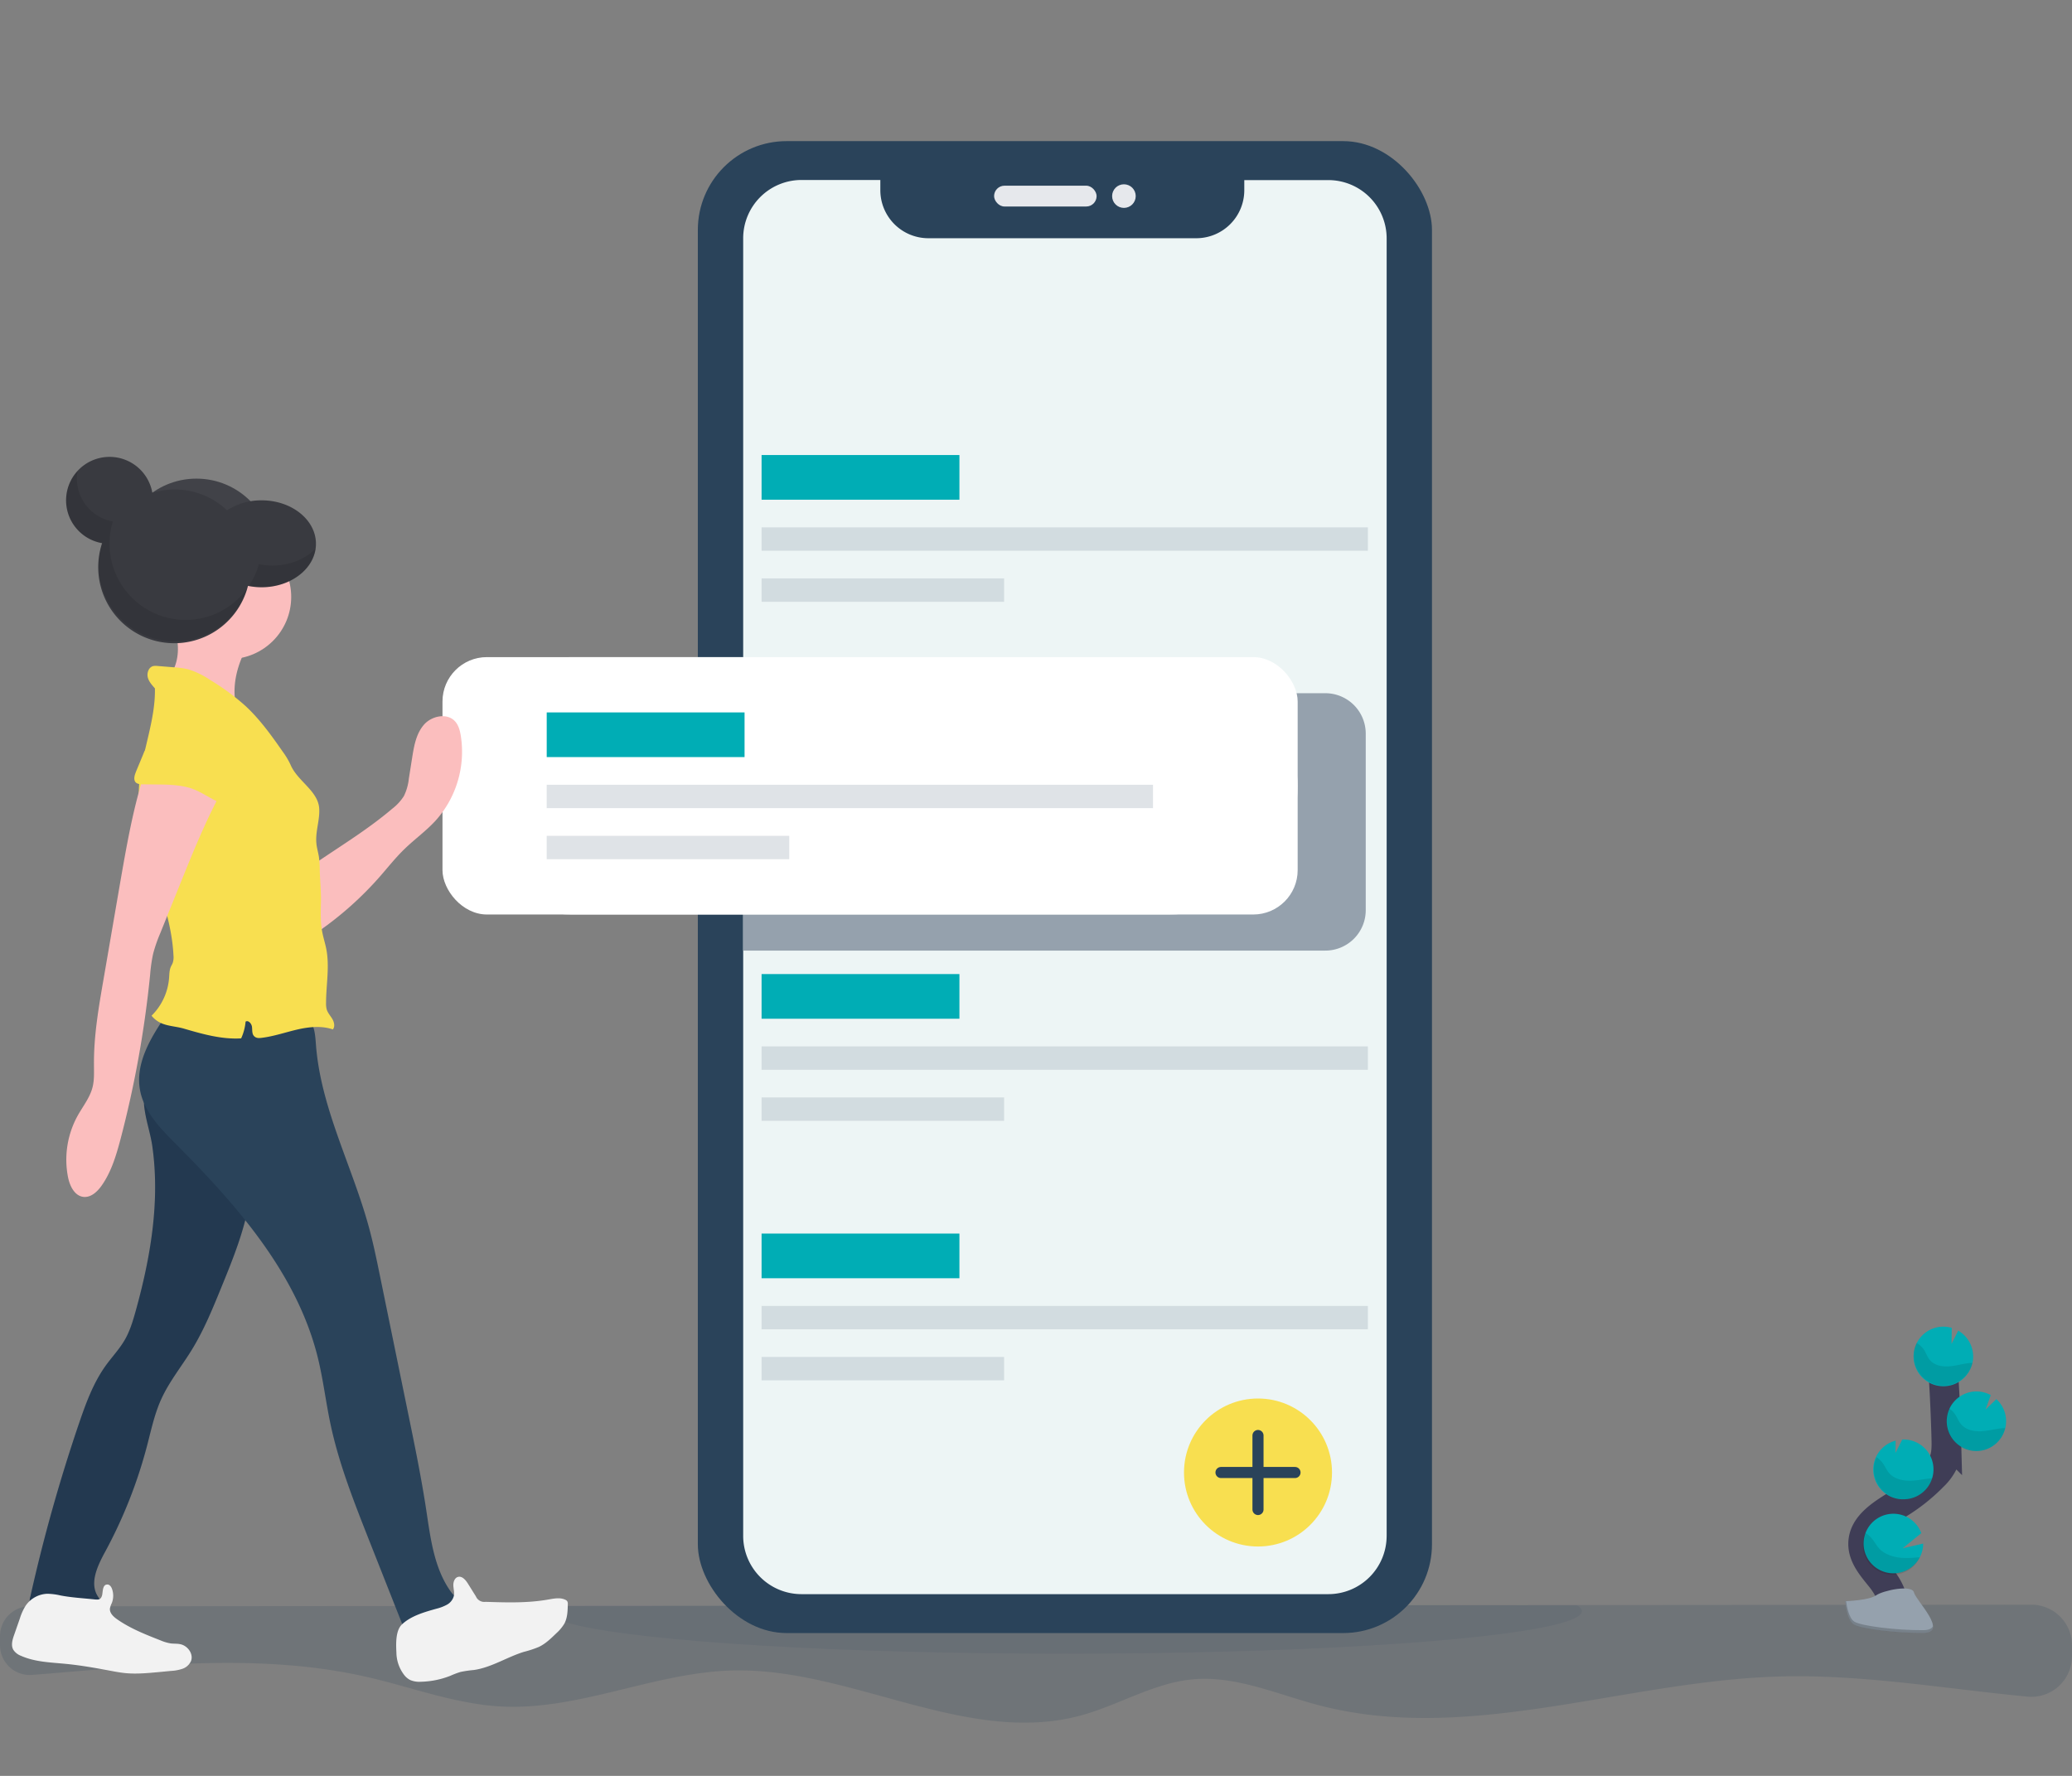 <svg width="280" height="240" viewBox="0 0 280 240" xmlns="http://www.w3.org/2000/svg">
    <rect x="0" y="0" width="280" height="240" fill="#808080" stroke="none"/>
    <g transform="translate(0 19)" fill="none" fill-rule="evenodd">
        <path d="M280 203.368v1.438a5.494 5.494 0 0 1-6.011 5.485c-11.255-1.073-22.458-3.062-33.75-2.714-20.818.638-41.81 9.153-61.962 3.89-5.683-1.484-11.303-4.062-17.15-3.508-5.247.498-9.916 3.464-14.998 4.859-15.458 4.231-31.197-6.492-47.22-6.06-10.562.287-20.676 5.43-31.226 4.86-6.115-.33-11.939-2.563-17.904-3.943-14.848-3.43-30.145-1.512-45.447-.322A4.025 4.025 0 0 1 0 203.34v-1.23a4.025 4.025 0 0 1 4.025-4.025l67.795-.055 138.508-.115 64.187-.052a5.494 5.494 0 0 1 5.485 5.505z" fill="#2A435A" fill-rule="nonzero" opacity=".195"/>
        <path d="M213.763 198.74c0 .635-1.253 1.245-3.565 1.817-9.253 2.285-35.414 3.933-66.291 3.933-30.378 0-56.224-1.596-65.832-3.827-2.587-.6-4.024-1.247-4.024-1.923 0-.236.172-.469.511-.699l138.508-.115c.457.268.693.527.693.814z" fill="#2A435A" fill-rule="nonzero" opacity=".1"/>
        <rect fill="#2A435A" x="94.303" y=".072" width="99.207" height="201.626" rx="12"/>
        <rect fill="#E6E8EC" fill-rule="nonzero" x="134.337" y="6.095" width="13.853" height="2.814" rx="1.407"/>
        <circle fill="#E6E8EC" fill-rule="nonzero" cx="151.881" cy="7.501" r="1.595"/>
        <path d="M187.384 188.563a7.88 7.88 0 0 1-7.88 7.877H108.31a7.88 7.88 0 0 1-7.88-7.877V13.204a7.88 7.88 0 0 1 7.88-7.88h10.654v1.383a6.491 6.491 0 0 0 6.488 6.488h36.222a6.488 6.488 0 0 0 6.474-6.488V5.34h11.358a7.88 7.88 0 0 1 7.88 7.865v175.36z" fill="#EDF5F5" fill-rule="nonzero"/>
        <path fill="#00ADB5" fill-rule="nonzero" d="M102.916 42.495h26.735v6.037h-26.735z"/>
        <path fill="#95A1AD" fill-rule="nonzero" opacity=".3" d="M102.916 52.269h81.93v3.162h-81.93zM102.916 59.168h32.772v3.162h-32.772z"/>
        <path fill="#00ADB5" fill-rule="nonzero" d="M102.916 112.639h26.735v6.037h-26.735z"/>
        <path fill="#95A1AD" fill-rule="nonzero" opacity=".3" d="M102.916 122.413h81.93v3.162h-81.93zM102.916 129.312h32.772v3.162h-32.772z"/>
        <path fill="#00ADB5" fill-rule="nonzero" d="M102.916 147.71h26.735v6.037h-26.735z"/>
        <path fill="#95A1AD" fill-rule="nonzero" opacity=".3" d="M102.916 157.485h81.93v3.162h-81.93zM102.916 164.384h32.772v3.162h-32.772z"/>
        <circle fill="#F8DF50" fill-rule="nonzero" cx="170" cy="180" r="10"/>
        <path stroke="#2A435A" stroke-width="1.5" stroke-linecap="round" d="M165 180h10M170 175v10"/>
        <path d="M255.45 199.217c.862-1.584-.115-3.527-1.234-4.939-1.118-1.411-2.475-2.874-2.446-4.683.043-2.587 2.789-4.113 4.982-5.487a24.148 24.148 0 0 0 4.473-3.597 6.554 6.554 0 0 0 1.374-1.84c.454-1.011.443-2.161.414-3.268a239.78 239.78 0 0 0-.549-11.065" stroke="#3F3D56" stroke-width="4"/>
        <path d="M266.635 164.137a4.025 4.025 0 0 0-2.012-3.306l-.903 1.788.03-2.165a4.088 4.088 0 0 0-1.332-.16 4.025 4.025 0 1 0 4.22 3.843h-.003zM259.44 191.444a4.025 4.025 0 1 1 .195-3.249l-2.52 2.05 2.773-.64a4.025 4.025 0 0 1-.448 1.839zM257.448 183.61a4.025 4.025 0 0 1-1.28-7.914l-.023 1.662.915-1.809a4.025 4.025 0 0 1 4.217 3.841 4.025 4.025 0 0 1-3.83 4.22zM267.242 177.093a4.025 4.025 0 1 1 1.785-7.552l-.713 1.955 1.466-1.409a4.025 4.025 0 0 1 1.208 3.893 4.025 4.025 0 0 1-3.746 3.113z" fill="#00ADB5"/>
        <path d="M266.092 165.212c-.931.1-1.837.39-2.771.448-.935.058-1.96-.163-2.553-.89-.316-.392-.477-.886-.745-1.315a2.875 2.875 0 0 0-1.017-.957 4.025 4.025 0 1 0 7.543 2.68 6.187 6.187 0 0 0-.457.034zM267.242 177.093a4.025 4.025 0 0 1-3.838-5.75c.32.216.596.491.81.811.288.435.464.938.8 1.334.63.74 1.702.98 2.676.937.975-.043 1.915-.322 2.875-.41.135 0 .27-.02.408-.024a4.025 4.025 0 0 1-3.731 3.102zM257.448 183.61a4.025 4.025 0 0 1-3.87-5.68 3.3 3.3 0 0 1 .863.82c.313.442.508.953.876 1.362.682.756 1.826 1.023 2.855 1 1.03-.023 1.964-.267 2.955-.345a4.025 4.025 0 0 1-3.68 2.843zM259.44 191.444a4.03 4.03 0 0 1-7.357-3.292c.333.218.632.485.886.79.385.467.638.998 1.08 1.438.826.811 2.157 1.15 3.344 1.176.684.003 1.367-.034 2.047-.112z" fill="#000" fill-rule="nonzero" opacity=".1"/>
        <path d="M249.364 197.392s3.185-.098 4.145-.782c.96-.684 4.887-1.498 5.135-.403.247 1.096 4.786 5.462 1.193 5.48-3.594.017-8.354-.558-9.315-1.15-.96-.592-1.158-3.145-1.158-3.145z" fill="#95A1AD" fill-rule="nonzero"/>
        <path d="M259.9 201.307c-3.597.029-8.354-.56-9.311-1.15-.73-.445-1.021-2.038-1.119-2.774h-.106s.201 2.57 1.15 3.162c.948.593 5.718 1.17 9.314 1.15 1.038 0 1.394-.376 1.374-.923-.135.322-.529.527-1.302.535z" fill="#000" fill-rule="nonzero" opacity=".2"/>
        <path d="M184.559 80.163v23.843a5.462 5.462 0 0 1-5.462 5.462h-78.668V74.683h78.668a5.462 5.462 0 0 1 5.462 5.48z" fill="#95A1AD" fill-rule="nonzero"/>
        <rect fill="#F2F2F2" fill-rule="nonzero" x="59.795" y="69.805" width="115.565" height="34.784" rx="17.392"/>
        <rect fill="#FFF" fill-rule="nonzero" x="59.795" y="69.805" width="115.565" height="34.784" rx="6"/>
        <path fill="#00ADB5" fill-rule="nonzero" d="M73.881 77.279h26.735v6.037H73.881z"/>
        <path fill="#95A1AD" fill-rule="nonzero" opacity=".3" d="M73.881 87.053h81.93v3.162h-81.93zM73.881 93.953h32.772v3.162H73.881z"/>
        <circle fill="#414248" fill-rule="nonzero" cx="26.545" cy="55.96" r="10.277"/>
        <path d="M20.583 135.907c1.06 7.442-.233 15.032-2.248 22.273-.376 1.349-.782 2.708-1.486 3.919-.704 1.21-1.685 2.25-2.513 3.389-1.725 2.374-2.736 5.174-3.682 7.946a224.13 224.13 0 0 0-6.56 23.377 1.601 1.601 0 0 0 0 .998c.25.575 1.009.65 1.632.647l8.067-.044c.287-.552-.244-1.15-.575-1.679-1.15-1.788-.046-4.11.969-5.982a64.32 64.32 0 0 0 5.686-14.374c.552-2.107 1-4.26 1.897-6.246 1.084-2.41 2.783-4.482 4.163-6.736 1.604-2.619 2.774-5.462 3.936-8.317 1.62-3.961 3.257-7.971 3.895-12.203.6-3.973.305-8.02-.086-12.02a.759.759 0 0 0-.88-.862l-10.823-.557c-2.231-.115-2.76-.604-2.421 1.587.236 1.635.793 3.228 1.03 4.884z" fill="#22394F" fill-rule="nonzero"/>
        <path d="M20.583 135.907c1.06 7.442-.233 15.032-2.248 22.273-.376 1.349-.782 2.708-1.486 3.919-.704 1.21-1.685 2.25-2.513 3.389-1.725 2.374-2.736 5.174-3.682 7.946a224.13 224.13 0 0 0-6.56 23.377 1.601 1.601 0 0 0 0 .998c.25.575 1.009.65 1.632.647l8.067-.044c.287-.552-.244-1.15-.575-1.679-1.15-1.788-.046-4.11.969-5.982a64.32 64.32 0 0 0 5.686-14.374c.552-2.107 1-4.26 1.897-6.246 1.084-2.41 2.783-4.482 4.163-6.736 1.604-2.619 2.774-5.462 3.936-8.317 1.62-3.961 3.257-7.971 3.895-12.203.6-3.973.305-8.02-.086-12.02a.759.759 0 0 0-.88-.862l-10.823-.557c-2.231-.115-2.76-.604-2.421 1.587.236 1.635.793 3.228 1.03 4.884z" fill="#2A435A" fill-rule="nonzero" opacity=".1"/>
        <path d="M22.71 117.81c-2.199 3.162-4.504 6.802-3.774 10.588.555 2.875 2.745 5.103 4.812 7.187 8.262 8.296 16.386 17.513 19.198 28.882.724 2.938 1.075 5.954 1.699 8.912 1.132 5.376 3.162 10.516 5.174 15.624l5.382 13.62a8.153 8.153 0 0 0 7.79-5.174c-.707-.054-1.63-.739-2.044-1.313-2.3-3.183-2.77-7.276-3.36-11.157-.653-4.29-1.524-8.544-2.398-12.796l-3.852-18.806c-.445-2.17-.891-4.344-1.472-6.48-2.248-8.288-6.508-16.099-7.166-24.668-.098-1.26-.159-2.642-1.012-3.576-.897-.986-2.37-1.15-3.7-1.228-5.385-.356-10.03-.882-15.277.385z" fill="#2A435A" fill-rule="nonzero"/>
        <path d="M8.184 196.618a8.584 8.584 0 0 0-1.788-.23 3.714 3.714 0 0 0-2.92 1.596 7.259 7.259 0 0 0-.785 1.725l-.78 2.236c-.23.656-.454 1.412-.111 2.013.252.377.619.664 1.046.819 1.886.84 4.01.885 6.066 1.087 1.995.195 3.973.546 5.942.917.678.126 1.354.256 2.04.325 1.536.155 3.083 0 4.618-.138l1.584-.153a5.703 5.703 0 0 0 1.558-.287 1.963 1.963 0 0 0 1.15-1.032c.39-.97-.449-2.116-1.475-2.3-.417-.083-.848-.046-1.27-.1a6.002 6.002 0 0 1-1.392-.418c-2.027-.796-4.074-1.6-5.856-2.854-.494-.348-1.012-.834-.957-1.438a2.93 2.93 0 0 1 .256-.744c.241-.617.25-1.3.023-1.923-.098-.265-.288-.544-.555-.575-.76-.092-.667 1.015-.78 1.437-.152.575-.428.627-.968.575-1.552-.167-3.105-.244-4.646-.538zM53.568 204.331c.014 1.124.4 2.21 1.098 3.09.214.263.48.478.782.63.45.185.938.263 1.423.227 1.368-.03 2.72-.303 3.993-.807.448-.203.91-.377 1.38-.52a15.489 15.489 0 0 1 1.794-.26c2.377-.342 4.464-1.744 6.761-2.454.686-.17 1.36-.392 2.012-.662.909-.428 1.645-1.15 2.366-1.848a5.718 5.718 0 0 0 1.087-1.3c.423-.787.449-1.724.466-2.616a.745.745 0 0 0-.07-.405.604.604 0 0 0-.258-.204c-.699-.345-1.526-.172-2.3-.037-2.794.497-5.654.405-8.492.313a1.233 1.233 0 0 1-1.305-.745l-1.078-1.724c-.307-.495-.796-1.061-1.354-.892-.445.136-.627.682-.61 1.15.018.469.162.935.073 1.392a1.9 1.9 0 0 1-.92 1.196 5.876 5.876 0 0 1-1.438.552c-1.587.448-3.432.957-4.66 2.124-.888.84-.805 2.694-.75 3.8z" fill="#F2F2F2" fill-rule="nonzero"/>
        <path d="M53.01 90.29a6.66 6.66 0 0 0 1.57-1.707 6.96 6.96 0 0 0 .67-2.36l.451-2.852c.25-1.573.543-3.237 1.593-4.436 1.049-1.199 3.139-1.627 4.205-.443.466.515.65 1.222.765 1.91A13.897 13.897 0 0 1 58.866 91.9c-1.29 1.415-2.875 2.539-4.24 3.875-1.19 1.15-2.222 2.47-3.32 3.72a45.83 45.83 0 0 1-9.047 7.906c.04-2.139.313-4.433 0-6.557-.233-1.536-.863-2.364.624-3.367 3.45-2.346 6.93-4.467 10.127-7.187zM24.021 69.253c-.112 1.53-.747 3.093-2.012 3.976a157.185 157.185 0 0 1 10.6 4.145c-.673-.647-.878-1.638-.91-2.57-.088-2.435.754-4.83 1.984-6.928.196-.266.31-.584.325-.914-.04-.679-.845-.992-1.506-1.15a37.044 37.044 0 0 0-6.877-.998c-.991-.031-2.167-.345-1.943.917.213 1.18.428 2.329.34 3.522z" fill="#FBBEBE" fill-rule="nonzero"/>
        <circle fill="#FBBEBE" fill-rule="nonzero" cx="30.949" cy="61.669" r="8.403"/>
        <path d="M39.269 84.366c-.293-.631-.65-1.23-1.067-1.789-1.523-2.187-3.087-4.372-5.042-6.183a31.39 31.39 0 0 0-4.786-3.516 10.864 10.864 0 0 0-2.996-1.437 11.72 11.72 0 0 0-1.923-.262l-2.182-.178a1.785 1.785 0 0 0-.575.017c-.592.15-.862.885-.736 1.48.127.596.575 1.079.972 1.53.098 4.453-1.883 8.846-2.15 13.293-.469 7.762 4.277 15.009 4.657 22.79.039.352.002.708-.11 1.044-.063.161-.158.308-.23.466-.224.489-.215 1.043-.255 1.581a8.032 8.032 0 0 1-2.366 5.065c.356.442.813.791 1.334 1.018.917.4 2.012.434 2.986.713 2.542.742 5.146 1.49 7.788 1.331a6.87 6.87 0 0 0 .6-2.262c.375-.233.806.264.863.701.058.437-.026.946.288 1.262.313.316.71.267 1.092.218 1.613-.204 3.162-.747 4.744-1.112 1.58-.365 3.271-.54 4.809-.017.31-.394.178-.978-.075-1.409-.253-.431-.612-.81-.756-1.29a2.898 2.898 0 0 1-.092-.849c0-2.458.506-4.941.026-7.353-.14-.708-.365-1.397-.509-2.108-.287-1.377-.244-2.797-.207-4.202.038-1.406-.132-2.927-.16-4.353-.002-.589-.04-1.178-.116-1.762-.097-.612-.287-1.21-.339-1.828-.155-1.57.477-3.128.382-4.703-.158-2.392-2.938-3.692-3.869-5.896z" fill="#F8DF50" fill-rule="nonzero"/>
        <path d="M20.304 83.239c-2.035 5.398-3.03 11.125-4.024 16.811l-2.3 13.356c-.653 3.775-1.308 7.572-1.282 11.401 0 1.076.069 2.17-.213 3.209-.368 1.362-1.282 2.498-1.975 3.737a12.298 12.298 0 0 0-1.322 8.316c.235 1.193.88 2.547 2.09 2.685.994.11 1.854-.68 2.435-1.497 1.333-1.872 1.995-4.131 2.587-6.356a143.769 143.769 0 0 0 3.987-22.162c.071-.947.205-1.888.4-2.817.254-.958.578-1.896.971-2.806.88-2.18 1.76-4.362 2.642-6.543 2.033-5.04 4.077-10.102 6.868-14.764-2.76-.794-5.632-1.725-8.391-2.51-.797-.236-1.65-.095-2.473-.06z" fill="#FBBEBE" fill-rule="nonzero"/>
        <path d="M25.088 87.332c-1.932-.417-3.93-.287-5.902-.336-.28.02-.559-.053-.793-.207-.4-.342-.23-.983-.03-1.47l.955-2.299c.157-.475.418-.91.765-1.27.486-.432 1.17-.538 1.814-.616 2.096-.241 4.252-.322 6.284.245 2.033.566 3.944 1.854 4.853 3.76.38.793.555 1.794.051 2.515-.747 1.072-2.423 2.271-3.674 1.685-1.497-.702-2.644-1.642-4.323-2.007z" fill="#F8DF50" fill-rule="nonzero"/>
        <path d="M35.36 48.618a8.486 8.486 0 0 0-4.68 1.348 10.277 10.277 0 0 0-10.091-2.363 5.873 5.873 0 1 0-6.79 6.8 10.277 10.277 0 1 0 19.712 5.774 9.2 9.2 0 0 0 1.843.187c4.053 0 7.342-2.63 7.342-5.873 0-3.243-3.289-5.873-7.337-5.873z" fill="#393A40" fill-rule="nonzero"/>
        <path d="M36.823 57.426a8.94 8.94 0 0 1-1.843-.187 10.225 10.225 0 0 1-1.346 2.959 9.23 9.23 0 0 0 1.725.166c3.79 0 6.9-2.3 7.3-5.243-1.349 1.403-3.462 2.305-5.836 2.305zM25.076 64.777a10.292 10.292 0 0 1-9.825-13.304 5.873 5.873 0 0 1-4.761-6.836 5.873 5.873 0 0 0 3.294 9.774c-1.647 5.41 1.386 11.135 6.787 12.81 5.402 1.675 11.142-1.329 12.845-6.722a10.257 10.257 0 0 1-8.34 4.278z" fill="#000" fill-rule="nonzero" opacity=".1"/>
    </g>
</svg>
